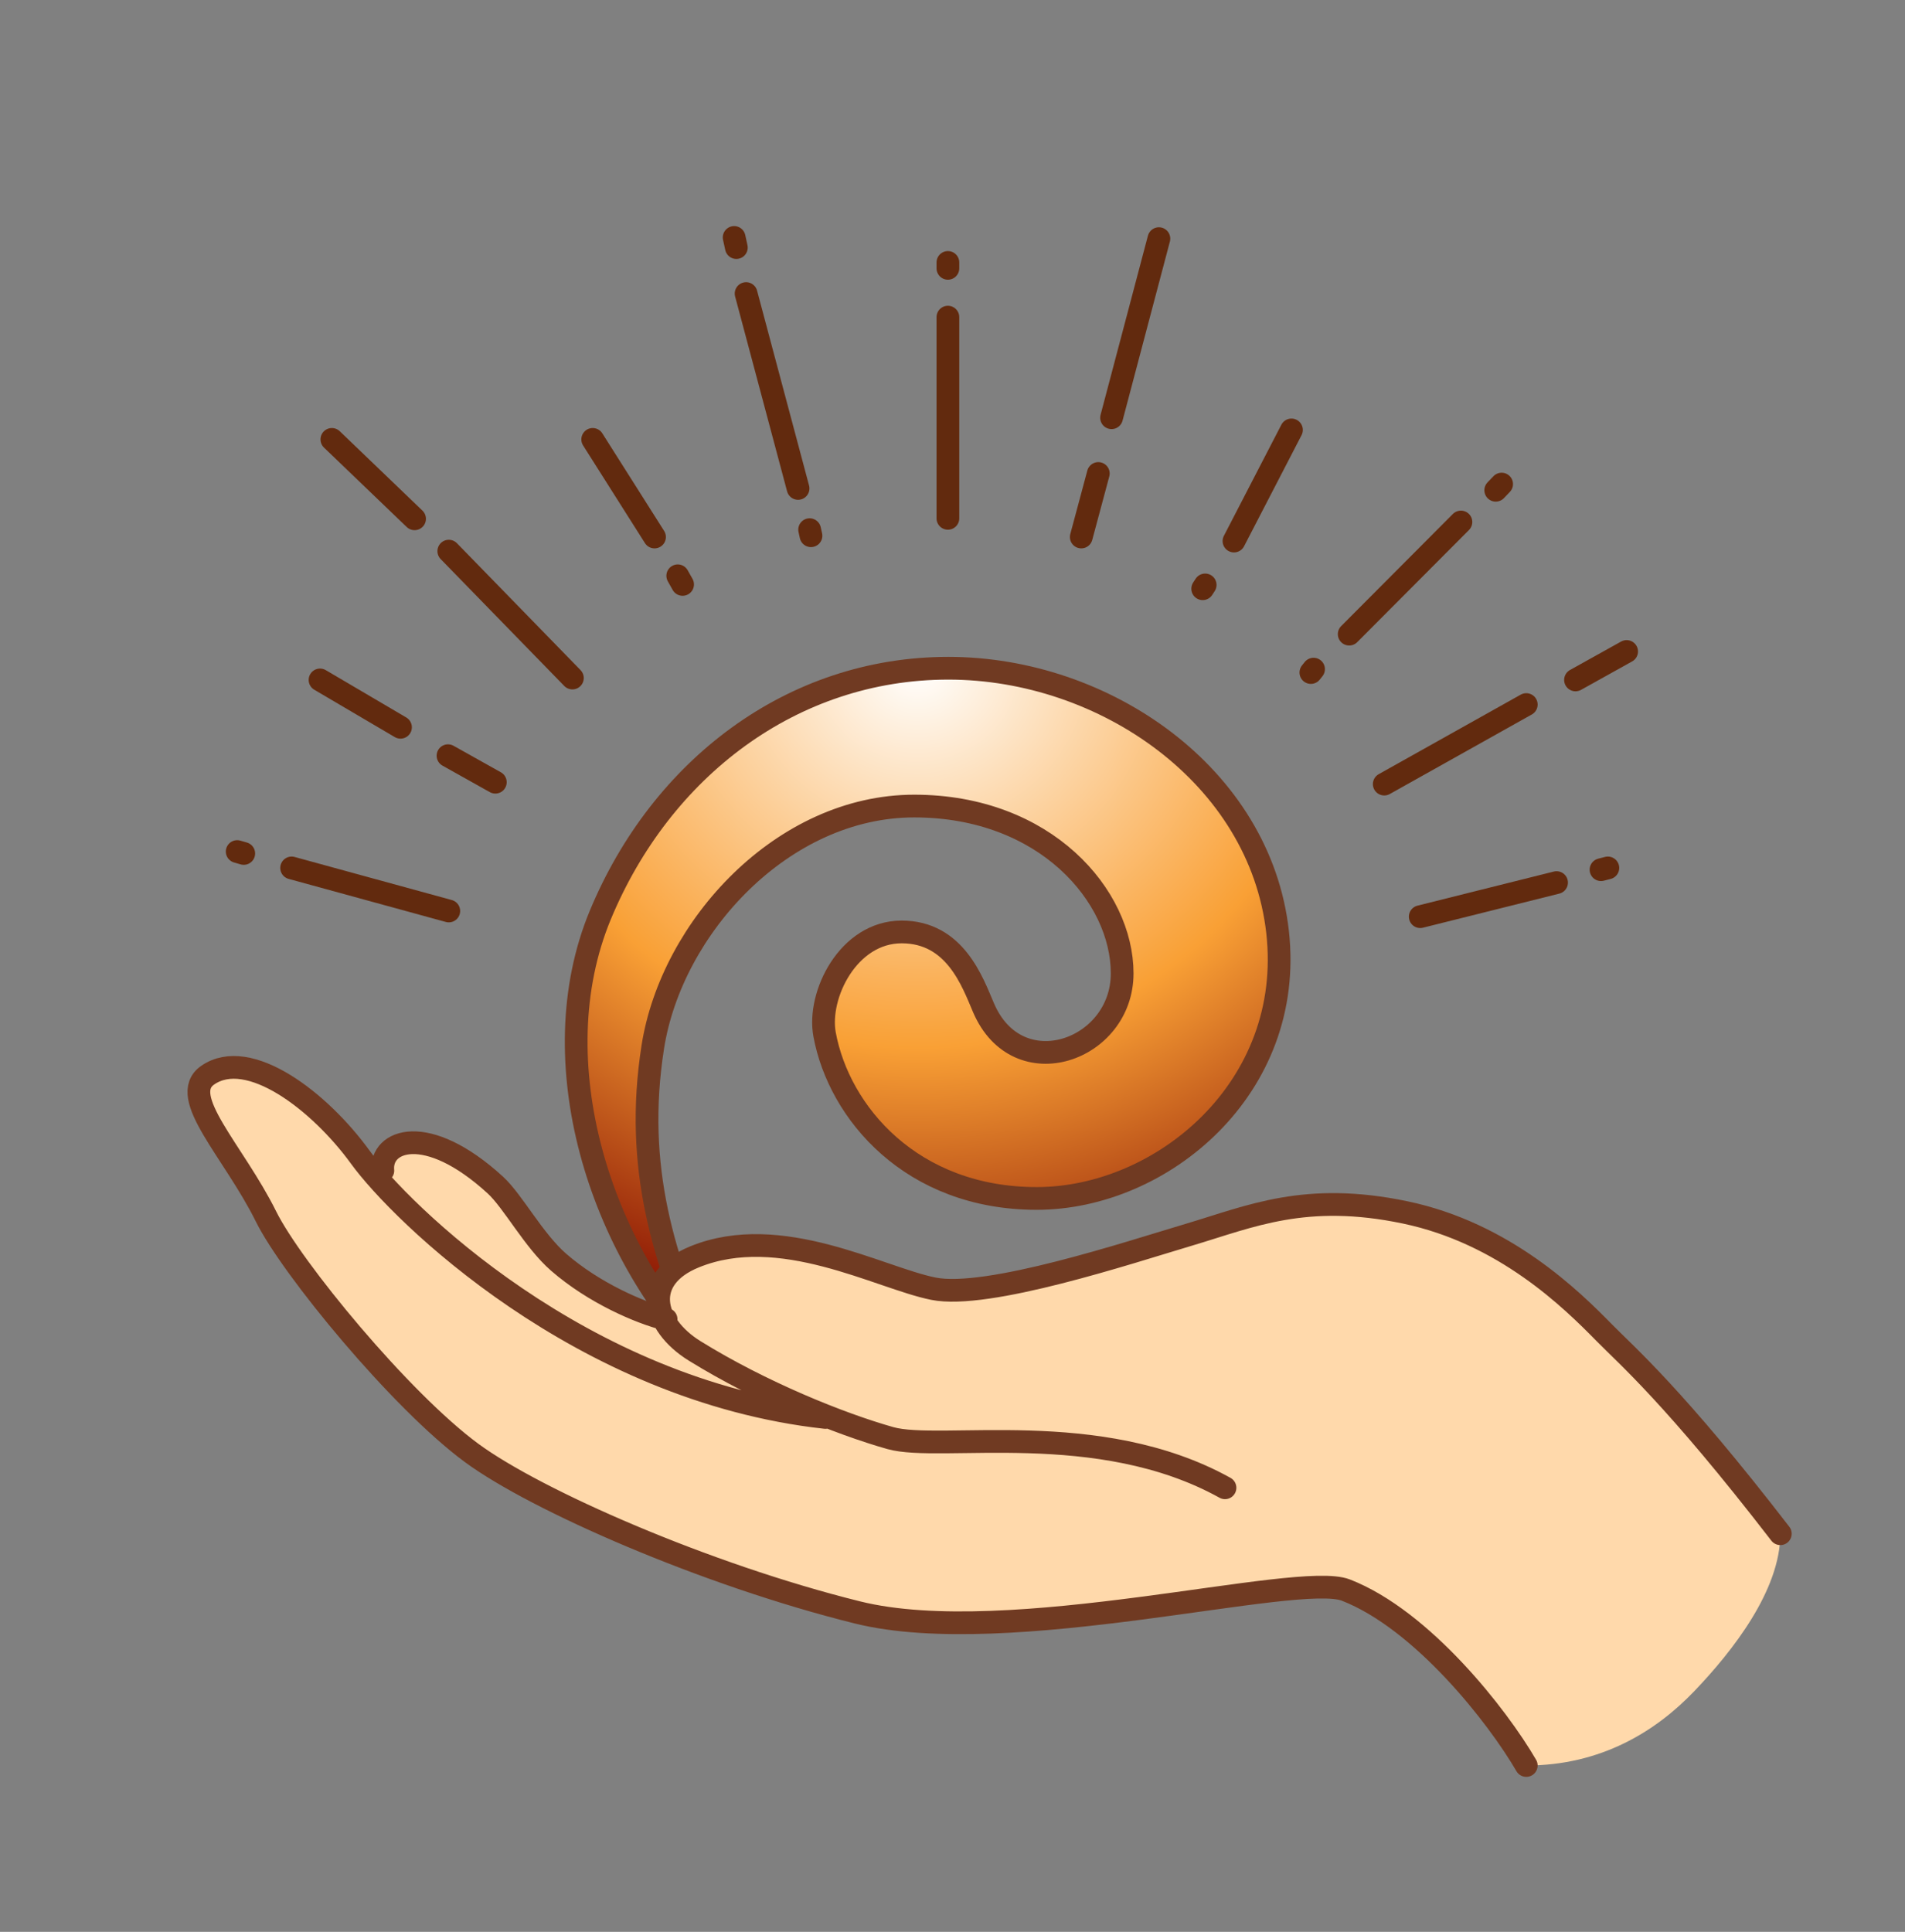 <?xml version="1.0" encoding="UTF-8"?>
<svg data-bbox="51.134 62.686 418.951 403.4" xmlns="http://www.w3.org/2000/svg" viewBox="0 0 503 510" height="510" width="503" data-type="ugc">
    <rect x="0" y="0" width="503" height="510" fill="#808080" stroke="none"/>
    <g>
        <defs>
            <radialGradient id="1d3f8422-5795-4aa9-bc79-f81c7940f62b" gradientTransform="matrix(0 1 -.983 0 .5 -.5)" r="100%" fy="0%" fx="50%" cy="0%" cx="50%">
                <stop offset="0%" stop-color="#FFFFFF"/>
                <stop offset="54.892%" stop-color="#F9A035"/>
                <stop offset="99.926%" stop-color="#830B00"/>
            </radialGradient>
        </defs>
        <g fill-rule="evenodd">
            <path stroke-linejoin="round" fill-rule="nonzero" fill="url(#1d3f8422-5795-4aa9-bc79-f81c7940f62b)" stroke-width="6" stroke="#703A22" d="M186.773 358.807c-28.493-28.883-44.548-78.654-28.493-117.328s50.617-65.153 91.908-65.153c41.29 0 82.282 28.43 86.919 69.62 4.636 41.19-30.57 70.355-63.597 70.355s-52.206-22.617-56.017-43.322c-1.911-10.386 6.24-27.033 20.36-27.033s18.703 13.223 21.615 20.018c9.024 21.062 36.605 11.328 36.605-9.078 0-20.407-20.238-44.175-54.908-44.175s-64.062 31.946-69.025 63.6c-4.963 31.653 2.816 56.457 14.633 82.496Z" transform="translate(.227 .086)"/>
            <g fill-rule="nonzero">
                <path fill="#FFD9AB" d="M402.999 466.086c-8-11.02-27.469-38.455-47.62-46.304-13.435-5.233-67.897 11.766-119.34 6.252-51.445-5.515-88.942-31.91-117.54-47.727-17.49-9.673-37.19-39.959-49.418-60.516-7.766-13.055-22.656-25.466-16.486-31.091 10.9-9.938 27.066-.758 31.904 6.04 5.315 7.468 8.908 12.333 16.557 19.625-1.39-3.55-.414-13.602 11.793-10.69 12.177 2.906 19.923 15.542 27.156 23.955 8.692 10.11 21.533 15.667 24.656 16.718q12.042 8.359 11.219 5.934c-4.707-13.88 7.545-16.487 19.406-18.398 11.862-1.91 36.52 7.185 51.163 10.328 14.644 3.142 49.016-9.344 65.49-14.582 16.475-5.238 32.119-13.675 59.054-7.651 26.934 6.023 31.115 14.68 40.006 24.37 5.927 6.459 30.495 22.917 59.086 62.55 0 14.883-12.527 30.912-22.707 41.55-10.18 10.64-24.645 19.637-44.379 19.637"/>
                <path stroke-linejoin="round" stroke-linecap="round" stroke-width="6" stroke="#703A22" d="M402.999 466.086c-7.59-13.081-27.469-38.455-47.62-46.304-12.824-4.995-88.802 15.869-128.989 5.892s-84.892-29.618-101.852-42.097c-18.789-13.827-47.539-48.79-54.288-62.407-8.576-17.305-23.499-31.71-15.415-37.322 10.81-7.506 29.514 6.79 40.29 21.633 10.52 14.494 58.247 61.6 122.825 68.726m-116.861-65.17c-.755-8.027 11.49-12.865 29.7 3.811 4.681 4.287 10.103 14.63 16.72 20.384 9.301 8.087 21.355 13.297 28.371 15.05m147.57 44.49c-33.45-18.565-75.113-9.392-88.342-13.115s-34.164-12.164-51.683-23.022c-11.374-7.049-13.966-19.158 0-24.84 22.637-9.209 48.742 5.55 63.024 8.417s51.612-9.533 67.679-14.311 30.596-11.329 56.865-5.834c26.268 5.494 43.973 22.972 52.644 31.81 5.781 5.893 18.565 16.87 46.448 53.022" fill="none"/>
            </g>
            <g stroke-width="6" stroke-linejoin="round" stroke-linecap="round" stroke="#622A0E">
                <path d="M118.5 240.5 77 229.13" fill="none"/>
                <path d="M105.75 192 84.5 179.5" fill="none"/>
                <path d="M172.823 141.77 156.5 116" fill="none"/>
                <path d="M250.286 136.843V83.721" fill="none"/>
                <path d="M109.463 136.964 87.625 116" fill="none"/>
                <path d="M293.5 110.282 306 63" fill="none"/>
                <path d="M151.137 179 118.5 145.5" fill="none"/>
                <path d="m365.5 207 37.5-21" fill="none"/>
                <path d="m416 179.5 13.5-7.511" fill="none"/>
                <path d="M285.5 141.77 290 125" fill="none"/>
                <path d="M210.726 128.947 197 77.5" fill="none"/>
                <path d="m214.13 141.436-.354-1.609" fill="none"/>
                <path d="m118.289 199.5 12.5 7" fill="none"/>
                <path d="m64.361 225.311-1.735-.504" fill="none"/>
                <path d="m375 242 36-9" fill="none"/>
                <path d="m422.733 229.595 1.81-.465" fill="none"/>
                <path d="M250.286 70.841v-1.558" fill="none"/>
                <path d="m180.235 154.286-1.28-2.279" fill="none"/>
                <path d="M325.821 142.837 341 113.5" fill="none"/>
                <path d="m317.562 155.426.653-1.007" fill="none"/>
                <path d="m194.429 65.359-.584-2.673" fill="none"/>
                <path d="m356.243 167.412 29.5-29.606" fill="none"/>
                <path d="m346.122 177.547.714-.896" fill="none"/>
                <path d="m394.935 129.426 1.56-1.629" fill="none"/>
            </g>
        </g>
    </g>
</svg>
